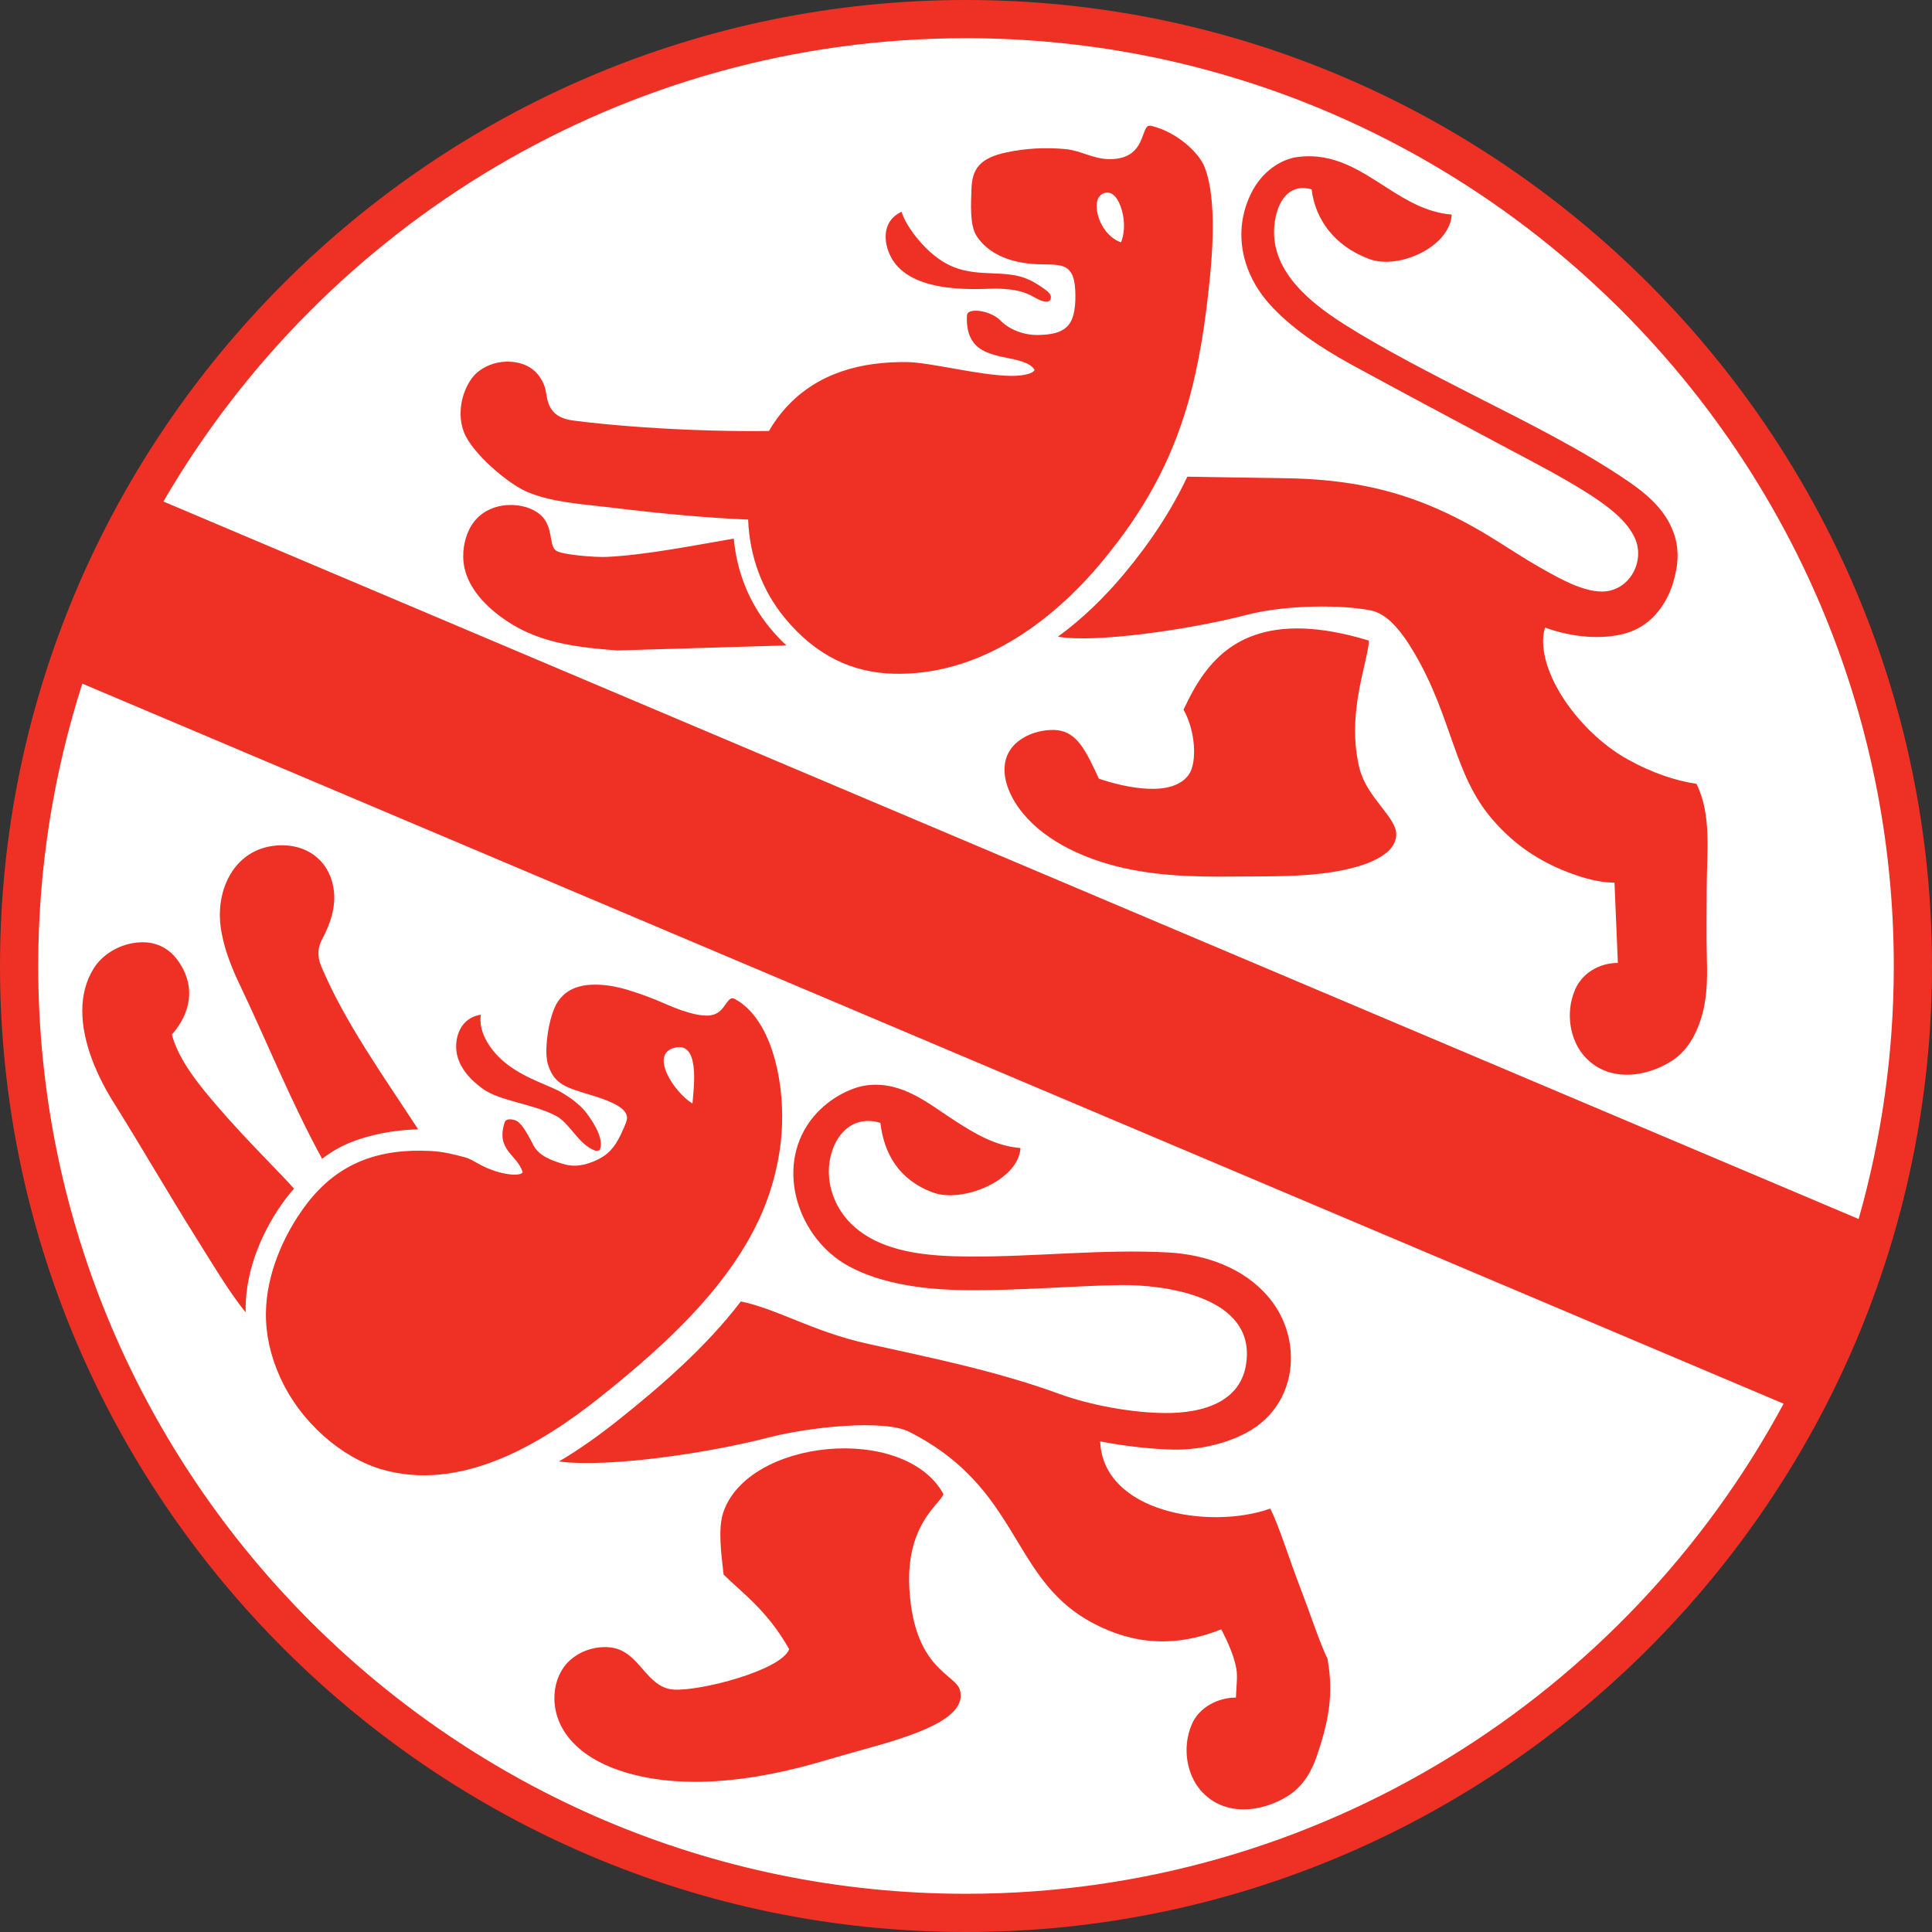 <?xml version="1.0" encoding="UTF-8"?>
<svg xmlns="http://www.w3.org/2000/svg" xmlns:xlink="http://www.w3.org/1999/xlink" width="580.78pt" height="580.78pt" viewBox="0 0 580.78 580.78" version="1.1">
<rect x="0" y="0" width="580.78" height="580.78" fill="#333333" stroke="none"/>
<g id="surface1">
<path style=" stroke:none;fill-rule:nonzero;fill:rgb(93.3%,19.199%,14.099%);fill-opacity:1;" d="M 290.391 0 C 450.332 0 580.781 130.449 580.781 290.387 C 580.781 450.332 450.332 580.781 290.391 580.781 C 130.449 580.781 0 450.332 0 290.387 C 0 130.449 130.449 0 290.391 0 "/>
<path style=" stroke:none;fill-rule:nonzero;fill:rgb(100%,100%,100%);fill-opacity:1;" d="M 536.172 421.965 C 489.043 509.531 396.477 569.293 290.395 569.293 C 136.777 569.293 11.488 444.004 11.488 290.387 C 11.488 260.812 16.152 232.289 24.746 205.504 Z M 290.395 11.484 C 444.004 11.484 569.297 136.773 569.297 290.387 C 569.297 316.742 565.609 342.254 558.723 366.445 L 49.117 150.762 C 97.48 67.598 187.59 11.484 290.395 11.484 "/>
<path style=" stroke:none;fill-rule:nonzero;fill:rgb(93.3%,19.199%,14.099%);fill-opacity:1;" d="M 170.621 521.926 C 164.543 513.93 166.02 503.957 171.191 499.23 C 175.375 495.406 180.676 494.746 184.117 495.316 C 192.34 496.684 194.352 507.355 202.469 507.902 C 210.41 508.445 234.852 502.145 237.238 495.762 C 230.512 483.859 222.738 478.574 217.523 473.32 C 216.816 467.191 215.805 459.605 217.379 454.797 C 224.676 432.504 271.895 427.855 283.602 449.117 C 282.746 452.152 272.102 458.113 273.395 478.047 C 274.945 502 287.281 503.168 288.586 508.117 C 290.84 516.68 274.738 521.781 259.004 526.078 C 253.98 527.449 249.035 528.953 244.605 530.195 C 233.578 533.281 221.016 535.66 208.77 535.637 C 200.398 535.617 192.168 534.477 184.688 531.664 C 181.441 530.445 174.934 527.598 170.621 521.926 Z M 222.707 391.223 C 233.797 393.531 244.281 400.258 260.641 403.906 C 278.641 407.914 299.289 412.012 318.445 419.023 C 327.789 422.445 340.312 424.688 350.07 424.773 C 361.492 424.875 374.574 421.531 374.832 407.25 C 375.145 389.445 349.527 386.137 336.781 386.305 C 323.77 386.48 306.262 387.996 290.562 387.848 C 278.496 387.734 265.184 386.133 255.062 380.59 C 239.945 372.312 233.008 351.367 243.539 336.996 C 248.43 330.324 255.895 326.844 260.516 326.262 C 271.395 324.895 279.301 331.965 287.422 337.148 C 293.344 340.934 299.379 344.527 306.766 345.113 C 306.211 354.824 289.289 361.766 280.473 358.488 C 270.027 354.609 265.746 346.625 264.645 337.543 C 254.805 334.605 249.203 343.555 249.152 352.031 C 249.121 357.684 251.461 363.355 255.457 367.473 C 264.496 376.793 279.504 377.664 291.629 377.727 C 311.297 377.832 331.473 375.445 351.082 376.496 C 362.609 377.117 373.699 381.203 380.934 389.457 C 386.004 395.246 388.227 402.25 388.051 409 C 387.82 417.68 383.492 425.941 374.781 430.652 C 367.941 434.352 359.488 435.941 352.504 435.77 C 345.176 435.594 336.465 434.453 330.723 433.285 C 331.59 454.723 363.742 459.945 381.859 453.496 C 384.566 458.906 387.336 468.109 390.934 477.453 C 393.555 484.273 397.09 494.848 399.039 498.562 C 401.027 509.359 399.328 517.523 395.949 527.629 C 394.426 532.164 391.906 536.875 387.215 539.844 C 379.379 544.789 368.012 546.312 360.941 538.219 C 356.934 533.633 355.172 525.562 358.277 518.328 C 360.414 513.344 365.984 510.312 371.535 510.312 C 371.637 507.035 372.078 504.094 371.68 501.762 C 371.02 497.875 369.082 493.57 367.141 489.793 C 353.664 495.137 341.184 494.625 328.504 487.902 C 317.16 481.891 311.695 473.02 305.953 463.52 C 299.055 452.105 291.754 439.785 273.367 430.438 C 265.742 426.562 243.234 428.969 231.051 432.133 C 214.137 436.527 183.633 441.336 168.02 439.34 C 174.438 435.566 180.418 431.223 185.754 426.977 C 198.465 416.848 212.223 404.98 222.707 391.223 Z M 125.715 339.516 C 115.109 323.238 103.531 307.129 96.52 290.363 C 95.23 287.273 95.676 284.52 96.734 282.551 C 99.387 277.625 100.883 272.766 100.395 268.027 C 99.523 259.555 93.262 254.152 84.949 254.102 C 79.035 254.062 74.441 256.391 71.27 260.027 C 67.195 264.703 65.465 271.551 66.297 278.32 C 67.043 284.426 69.457 290.508 71.949 295.754 C 79.828 312.199 87.547 331.422 96.836 348.344 C 99.48 346.297 102.297 344.684 105.289 343.453 C 110.516 341.305 118.258 339.602 125.715 339.516 Z M 88.371 357.324 C 84.602 352.945 73.988 342.68 65.113 332.301 C 60.414 326.805 53.738 318.922 51.66 310.996 C 55.352 306.859 60.055 298.633 53.855 289.293 C 51.117 285.164 46.809 282.621 40.777 283.383 C 35.734 284.016 30.75 286.91 28.117 291.191 C 25.734 295.055 24.754 299.348 24.734 303.754 C 24.691 313.445 29.324 323.691 34.043 331.23 C 42.582 344.863 51.137 359.707 59.633 373.184 C 63.43 379.211 68.871 388.438 73.852 394.492 C 73.836 393.945 73.832 393.406 73.84 392.863 C 73.965 381.316 79.074 369.383 85.961 360.27 C 86.746 359.23 87.547 358.25 88.371 357.324 Z M 180.344 420.043 C 200.793 403.754 223.953 382.949 231.844 357.023 C 233.555 351.395 234.828 345.098 235.086 338.273 C 235.633 323.625 231.488 306.184 221.062 300.395 C 219.867 299.73 219.355 300.133 218.035 302.02 C 216.172 304.684 214.344 306.52 206.828 304.328 C 202.281 303.004 199.039 301.188 194.645 299.59 C 189 297.539 184.059 295.848 178.156 296.008 C 168.816 296.27 166.812 302.383 165.945 305.016 C 164.695 308.812 163.523 316.367 164.781 320.16 C 166.738 326.07 170.094 326.887 178.078 329.32 C 182.152 330.57 186.676 332.246 188.027 334.488 C 188.953 336.023 188.48 336.98 186.797 340.68 C 184.664 345.352 182.457 347.148 180.02 348.402 C 177.867 349.512 173.988 351.121 169.98 350.078 C 165.609 348.938 161.996 347.277 160.488 344.523 C 159.207 342.184 157.012 337.383 154.781 336.734 C 153.258 336.289 152.016 336.375 151.688 337.41 C 148.996 345.859 155.445 346.938 157.145 352.418 C 156.367 353.48 153.094 353.227 150.02 352.391 C 144.547 350.895 142.609 348.691 139.852 347.93 C 136.695 347.062 133.324 346.199 129.48 346 C 121.695 345.59 114.711 346.484 108.484 349.039 C 102.258 351.598 96.797 355.828 92.062 362.094 C 85.172 371.203 80.066 383.141 79.938 394.688 C 79.871 401.109 81.266 407.5 84.195 414.004 C 90.43 427.84 102.984 438.207 114.449 441.621 C 138.59 448.812 162.906 433.93 180.344 420.043 Z M 144.539 305.031 C 143.688 310.555 147.77 316.367 152.508 319.977 C 158.602 324.621 165.25 326.203 169.242 328.66 C 171.367 329.965 174.383 332.027 176.297 334.578 C 179.102 338.301 181.551 342.73 180.258 345.77 C 179.836 345.77 179.52 346.086 178.887 345.875 C 173.832 344.039 171.277 337.48 166.883 335.289 C 159.754 331.734 150.375 330.973 145.328 327.43 C 140.406 323.977 136.875 319.387 137.133 314.039 C 137.328 309.945 139.484 305.824 144.539 305.031 Z M 208.16 331.715 C 202.91 328.652 194.809 316.723 203.012 314.898 C 210.301 313.277 208.652 326.461 208.16 331.715 Z M 307.324 221.973 C 310.297 220.102 313.961 219.371 316.75 219.43 C 323.449 219.562 326.129 224.977 330.332 234.082 C 338.746 236.926 352.477 239.719 357.344 232.887 C 359.902 229.305 359.449 219.77 355.777 213.344 C 359.633 205.145 365.148 195.074 377.27 190.887 C 385.301 188.109 396.227 187.918 411.484 192.559 C 411.512 196.047 408.758 203.762 407.73 213.098 C 407.113 218.703 407.117 224.898 408.715 231.113 C 410.949 239.805 419.75 245.684 419.727 250.801 C 419.699 256.891 411.094 260.488 400.422 262.164 C 390.848 263.668 380.934 263.395 371.262 263.496 C 358.438 263.633 345.664 263.355 333.129 259.738 C 322.52 256.68 310.973 250.773 305.043 241.031 C 301.066 234.512 300.078 226.535 307.324 221.973 Z M 356.922 143.297 C 367.945 143.457 379.34 143.672 385.766 143.746 C 402.52 143.945 416.102 146.383 429.477 151.855 C 436.48 154.727 443.426 158.43 450.742 163.078 C 455.121 165.863 459.492 168.672 463.98 171.184 C 468.855 173.91 475.605 177.77 481.48 177.824 C 489.441 177.902 494.496 169.316 491.645 162.203 C 489.246 156.238 482.25 151.445 477.301 148.285 C 469.512 143.312 459.812 138.324 453.082 134.738 C 437.43 126.395 421.789 118.074 406.203 109.566 C 397.008 104.551 387.805 98.387 381.484 91.246 C 373.305 82.008 370.527 69.629 376.027 58.27 C 379.422 51.266 385.359 47.785 390.152 47.184 C 401.031 45.812 408.941 51.352 417.059 56.535 C 422.984 60.32 429.02 63.914 436.402 64.5 C 435.852 74.211 420.465 81.152 411.645 77.875 C 401.195 73.996 395.383 66.012 394.285 56.93 C 388.195 55.121 384.656 59.547 383.457 65.312 C 380.414 79.996 392.766 90.305 404.062 97.473 C 415.762 104.895 430.605 112.512 444.176 119.422 C 459.188 127.066 475.129 134.961 489.09 144.438 C 495.762 148.965 501.062 153.801 503.352 160.863 C 504.688 164.988 504.676 169.723 502.867 175.469 C 500.703 182.355 495.848 188.449 488.5 190.438 C 481.609 192.305 472.805 191.68 464.438 188.656 C 461.004 200.359 473.773 219.68 489.426 228.348 C 496.289 232.145 503.566 234.723 509.965 235.617 C 514.641 244.977 513.055 256.457 513.055 266.91 C 513.055 273.793 512.91 281.328 513.109 288.426 C 513.297 294.957 513.109 300.957 511.16 306.781 C 509.641 311.316 507.125 316.027 502.43 318.996 C 494.594 323.949 483.227 325.469 476.156 317.371 C 472.148 312.789 470.383 304.723 473.492 297.48 C 475.633 292.5 480.801 289.469 486.348 289.469 L 485.332 265.316 C 483.059 265.316 479.781 265.035 474.812 263.434 C 461.895 259.266 454.066 252.625 448.605 246.289 C 436.902 232.703 436.723 215.988 425.148 196.27 C 420.738 188.754 416.621 184.414 412.035 183.492 C 403.656 181.809 386.859 181.691 374.676 184.855 C 357.426 189.34 328.984 193.359 318.035 191.387 C 325.391 186.016 332.027 179.551 337.789 172.656 C 346.125 162.684 352.289 153.109 356.922 143.297 Z M 330.949 169.234 C 344.305 153.258 352.09 138.312 356.934 121.758 C 360.355 110.059 362.312 97.555 363.723 83.312 C 365.117 69.258 364.891 57.348 362.148 50.305 C 360.426 45.879 353.891 39.785 346.27 37.879 C 344.941 37.543 344.551 38.062 343.766 40.23 C 342.66 43.285 341.07 48.012 333.242 47.84 C 328.508 47.734 324.805 45.211 320.145 44.805 C 314.164 44.285 308.406 44.574 302.625 45.797 C 294.418 47.523 292.184 50.855 292.027 57 C 291.922 60.996 291.414 67.656 293.609 70.992 C 297.031 76.199 303.594 79.133 311.941 79.426 C 316.199 79.574 319.359 79.262 321.246 81.078 C 322.539 82.32 323.234 84.559 323.273 88.625 C 323.32 93.453 322.582 96.539 320.555 98.387 C 318.758 100.016 315.965 100.676 311.816 100.699 C 307.301 100.73 303.023 98.727 300.852 96.449 C 299.008 94.523 295.809 93.449 293.488 93.398 C 291.902 93.367 290.723 93.77 290.672 94.852 C 290.504 98.465 291.18 100.703 292.32 102.484 C 296.375 108.812 308.059 106.504 311.008 111.176 C 310.531 112.402 307.301 113.008 304.113 112.992 C 294.559 112.949 279.84 108.922 272.566 108.844 C 259.105 108.695 245.855 111.934 236.184 122.621 C 234.258 124.754 232.582 127.082 231.152 129.559 C 223.691 129.66 215.66 129.531 207.668 129.211 C 195.035 128.707 182.492 127.727 172.41 126.434 C 169.094 126.008 167.016 124.879 165.766 123.023 C 164.043 120.469 164.516 118.18 163.551 115.742 C 162.145 112.18 159.047 108.875 152.883 108.723 C 148.594 108.621 144.098 110.516 141.703 113.895 C 138.605 118.27 137.438 124.684 139.469 129.93 C 141.887 136.168 152.594 145.352 158.355 147.816 C 165.91 151.055 175.016 151.508 183.156 152.508 C 198.918 154.438 212.922 155.699 224.895 156.191 C 225.324 167.398 229.219 177.582 235.762 185.586 C 245.367 197.336 256.547 202.199 268.504 202.527 C 293.688 203.227 315.465 187.762 330.949 169.234 Z M 271.031 63.66 C 271.785 66.492 274.883 71.156 278.426 74.633 C 285.098 81.176 290.672 81.891 298.211 82.164 C 304.719 82.402 307.977 82.828 312.777 86.062 C 314.238 87.047 315.902 88.141 315.91 89.223 C 315.922 92.176 311.918 89.926 310.875 89.336 C 308.137 87.773 306.051 87.285 302.93 86.957 C 301.32 86.789 299.711 86.727 298.09 86.785 C 290.355 87.066 275.992 87.379 269.402 79.609 C 265.855 75.43 263.953 66.922 271.031 63.66 Z M 336.996 72.844 C 333.148 71.566 330.414 67.363 329.789 63.492 C 329.406 61.176 329.75 58.559 332.285 57.934 C 333.535 57.625 334.871 58.34 335.852 59.934 C 337.676 62.898 338.746 68.387 336.996 72.844 Z M 220.582 161.91 C 208.387 164.004 194.18 166.832 182.41 167.414 C 179.07 167.578 169.039 166.801 167.191 165.547 C 165.809 164.609 165.82 162.273 165.23 159.781 C 164.879 158.285 164.305 156.73 163.086 155.383 C 161.176 153.273 157.809 151.957 154.273 151.816 C 149.562 151.625 145.363 153.332 142.668 156.637 C 140.367 159.457 139.223 163.422 139.25 167.383 C 139.297 173.848 143.254 179.387 148.41 183.727 C 153.555 188.055 158.953 190.672 164.672 192.348 C 171.145 194.25 178.031 194.938 185.422 195.535 L 236.379 194.02 C 234.633 192.391 232.93 190.57 231.273 188.547 C 225.273 181.203 221.504 172.027 220.582 161.91 "/>
</g>
</svg>
